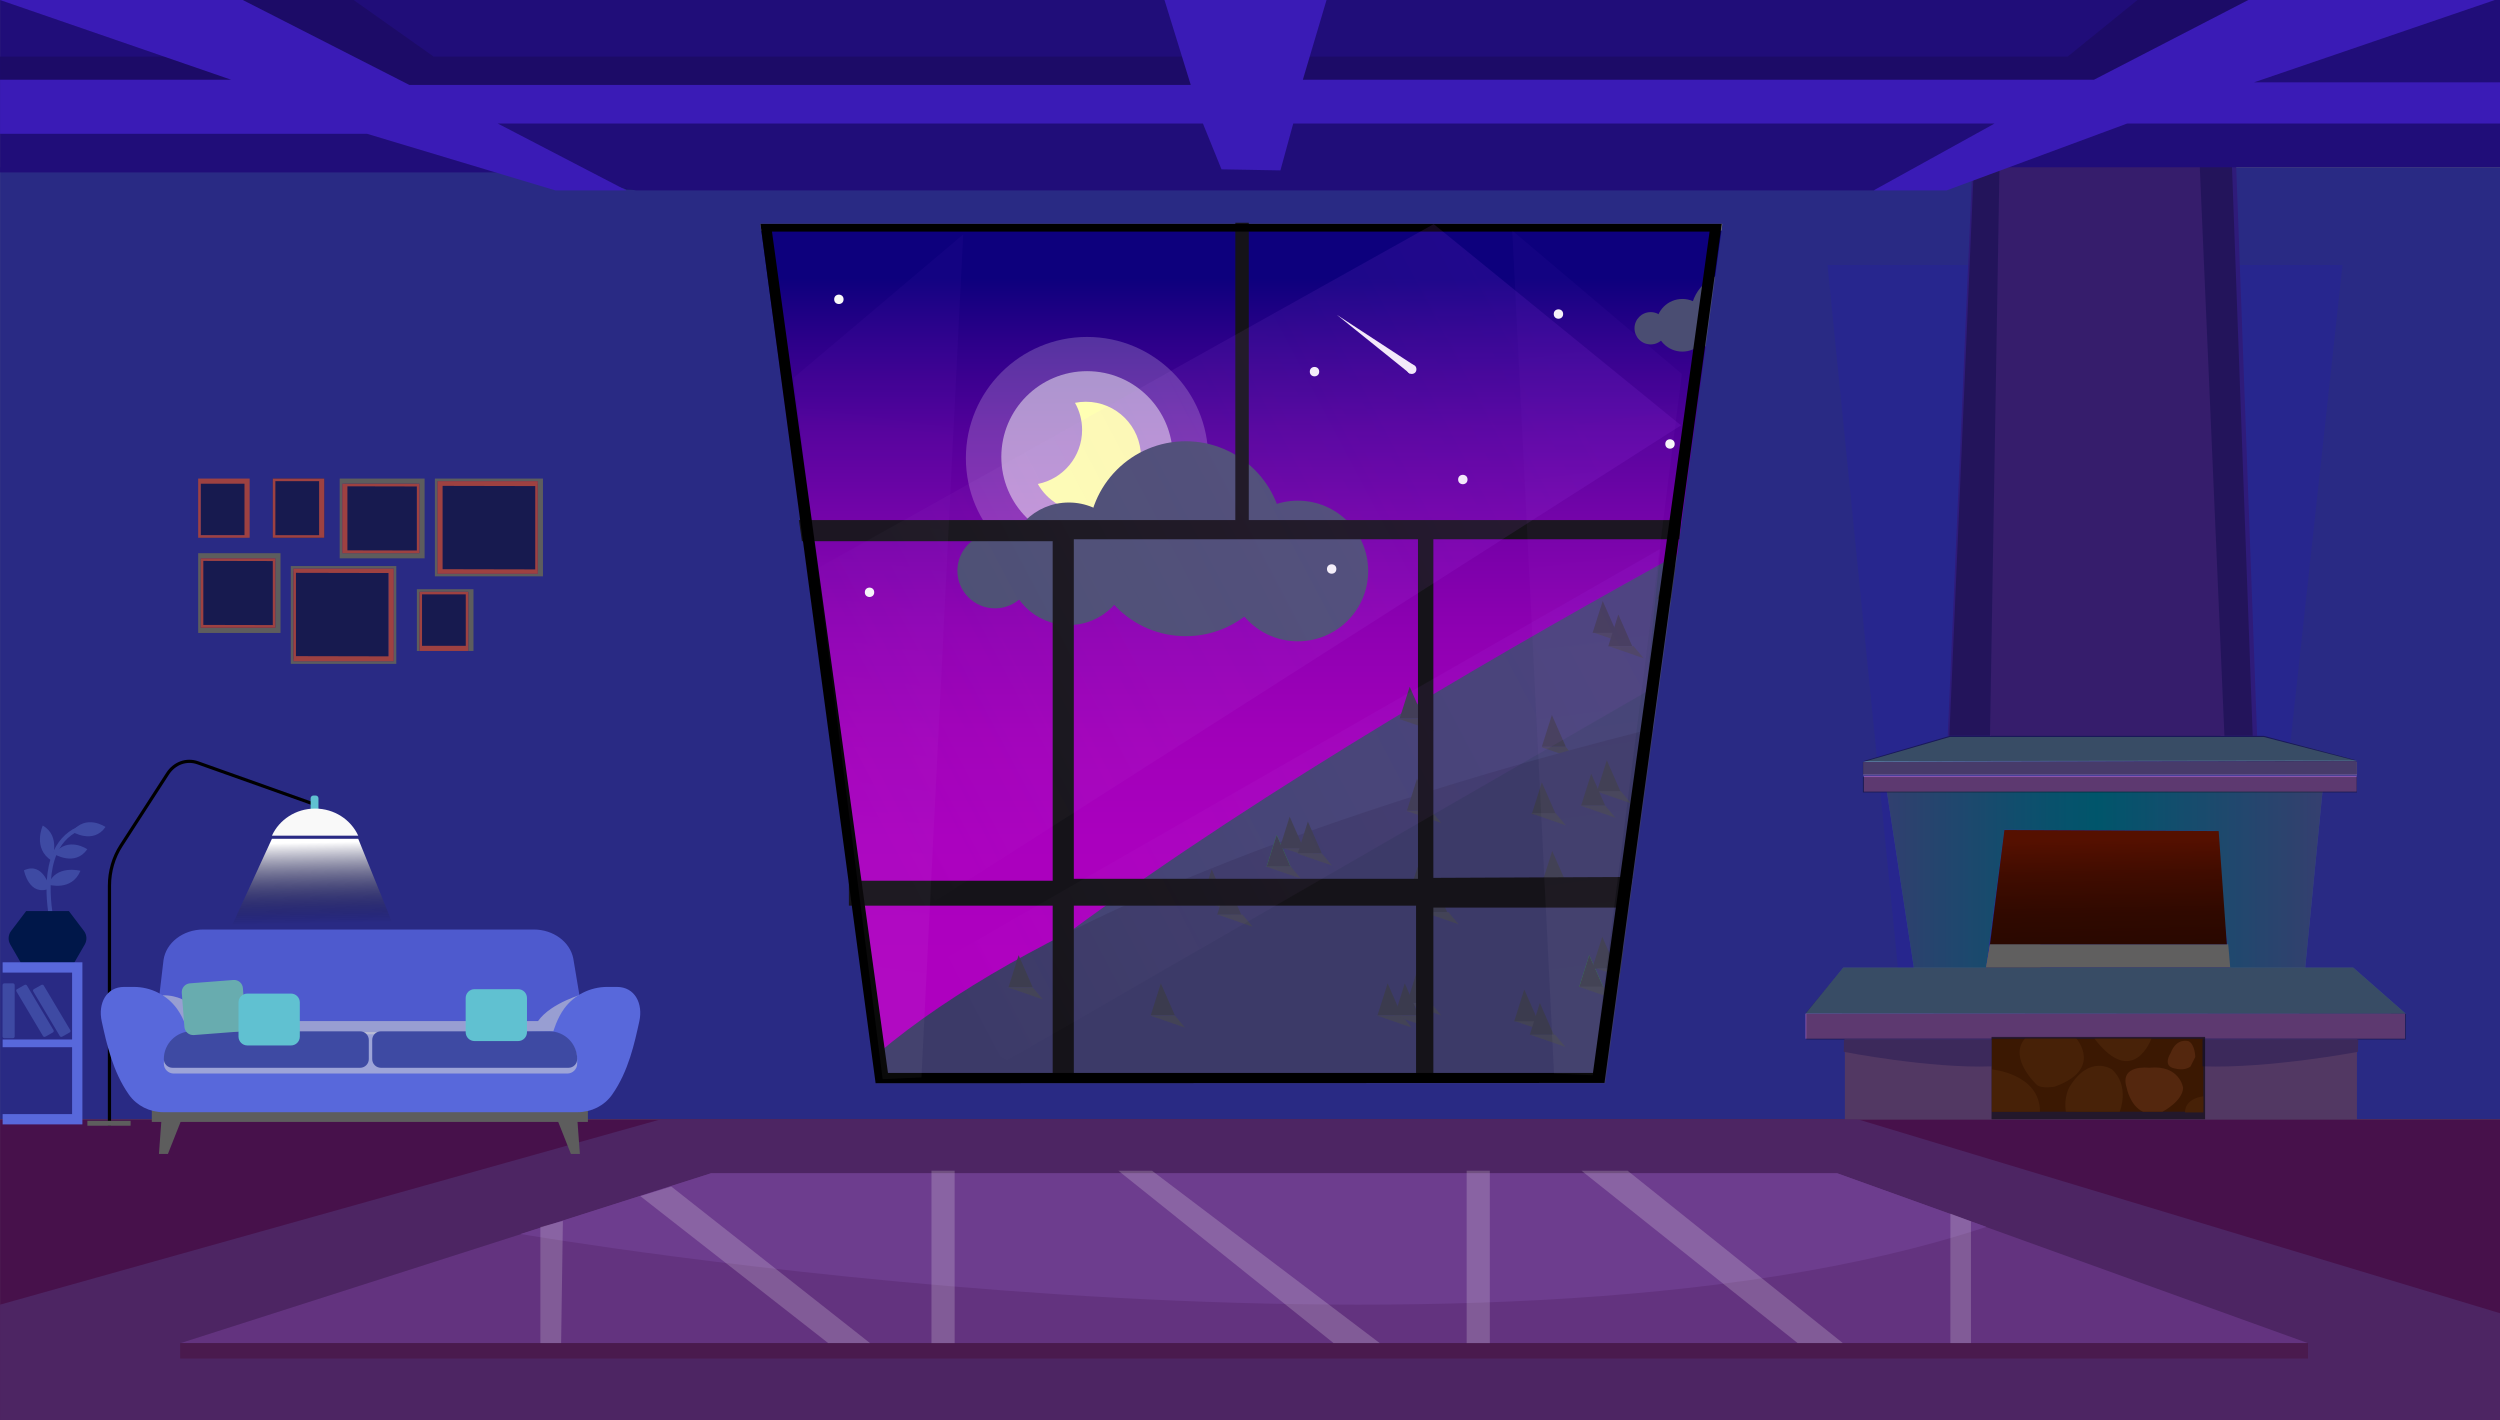 <?xml version="1.0" encoding="utf-8"?>
<!-- Generator: Adobe Illustrator 17.0.0, SVG Export Plug-In . SVG Version: 6.00 Build 0)  -->
<!DOCTYPE svg PUBLIC "-//W3C//DTD SVG 1.1//EN" "http://www.w3.org/Graphics/SVG/1.1/DTD/svg11.dtd">
<svg version="1.1" id="Layer_1" xmlns="http://www.w3.org/2000/svg" xmlns:xlink="http://www.w3.org/1999/xlink" x="0px" y="0px"
	 width="971.634px" height="551.958px" viewBox="0 0 971.634 551.958" enable-background="new 0 0 971.634 551.958"
	 xml:space="preserve">
<rect x="0" y="0" width="971.634" height="551.958" fill="#808080" stroke="none"/>
<g>
	
		<linearGradient id="SVGID_1_" gradientUnits="userSpaceOnUse" x1="468.41" y1="338.088" x2="468.41" y2="655" gradientTransform="matrix(1 0 0 1 -54 -230.084)">
		<stop  offset="0" style="stop-color:#0D007D"/>
		<stop  offset="0.075" style="stop-color:#2B0089"/>
		<stop  offset="0.191" style="stop-color:#53009A"/>
		<stop  offset="0.309" style="stop-color:#7400A7"/>
		<stop  offset="0.431" style="stop-color:#8E00B2"/>
		<stop  offset="0.556" style="stop-color:#A000B9"/>
		<stop  offset="0.688" style="stop-color:#AA00BE"/>
		<stop  offset="0.837" style="stop-color:#AE00BF"/>
		<stop  offset="0.849" style="stop-color:#AE00BF"/>
		<stop  offset="0.966" style="stop-color:#AE00BF"/>
	</linearGradient>
	<rect x="104.969" y="89.653" fill="url(#SVGID_1_)" width="618.882" height="333.977"/>
	<path fill="#424272" d="M725.28,176.603c0,0-282.238,143.167-381.335,246.553l381.335-87.662V176.603z"/>
	<g>
		<polygon fill="#3B3B4E" points="648.162,220.206 644.248,232.583 653.592,232.583 		"/>
		<polygon fill="#3B3B4E" points="653.214,213.06 649.299,225.436 658.644,225.436 		"/>
		<polygon fill="#3B3B4E" points="648.162,220.206 644.248,232.583 653.592,232.583 		"/>
		<polyline fill="#434356" points="618.595,245.599 618.821,245.677 632.235,250.313 628.277,245.599 		"/>
		<polygon fill="#3B3B4E" points="628.966,238.787 625.052,251.163 634.397,251.163 		"/>
		<polyline fill="#434356" points="625.191,251.126 625.416,251.204 638.83,255.842 634.874,251.126 		"/>
		<polyline fill="#434356" points="643.911,232.408 644.136,232.484 657.55,237.122 653.592,232.408 		"/>
		<polyline fill="#434356" points="650.982,225.335 651.208,225.413 664.622,230.05 660.664,225.335 		"/>
		<polygon fill="#3B3B4E" points="660.285,214.966 656.371,227.341 665.716,227.341 		"/>
		<polyline fill="#434356" points="656.035,227.355 656.259,227.433 669.673,232.071 665.716,227.355 		"/>
		<polygon fill="#3B3B4E" points="702.719,198.291 698.803,210.666 708.149,210.666 		"/>
		<polyline fill="#434356" points="698.467,210.771 698.692,210.849 712.106,215.486 708.149,210.771 		"/>
		<polygon fill="#3B3B4E" points="622.905,233.546 618.989,245.923 628.335,245.923 		"/>
		<polyline fill="#434356" points="698.635,244.646 698.861,244.723 712.275,249.361 708.317,244.646 		"/>
		<polygon fill="#3B3B4E" points="709.007,237.834 705.091,250.21 714.437,250.21 		"/>
		<polyline fill="#434356" points="705.231,250.173 705.457,250.251 718.871,254.888 714.913,250.173 		"/>
		<polygon fill="#3B3B4E" points="702.944,232.594 699.029,244.969 708.375,244.969 		"/>
		<polygon fill="#3B3B4E" points="603.145,277.854 599.229,290.231 608.575,290.231 		"/>
		<polyline fill="#434356" points="598.893,290.335 599.119,290.413 612.533,295.049 608.575,290.335 		"/>
		<polygon fill="#3B3B4E" points="547.879,266.897 543.964,279.272 553.309,279.272 		"/>
		<polyline fill="#434356" points="543.627,279.377 543.853,279.455 557.267,284.092 553.309,279.377 		"/>
	</g>
	<path fill="#3C3A68" d="M724.327,264.741c0,0-299.198,55.504-398.295,158.889h398.295V264.741z"/>
	<polygon fill="#279551" points="496.181,324.545 492.267,336.92 501.611,336.92 	"/>
	<polygon fill="#3B3B4E" points="501.234,317.397 497.318,329.774 506.664,329.774 	"/>
	<polygon fill="#3B3B4E" points="496.181,324.545 492.267,336.92 501.611,336.92 	"/>
	<polygon fill="#3B3B4E" points="599.232,304.058 595.317,316.434 604.664,316.434 	"/>
	<polygon fill="#3B3B4E" points="603.273,330.737 599.358,343.114 608.705,343.114 	"/>
	<polygon fill="#3B3B4E" points="624.491,295.482 620.575,307.859 629.921,307.859 	"/>
	<polygon fill="#3B3B4E" points="640.655,317.397 636.74,329.774 646.086,329.774 	"/>
	<polygon fill="#3B3B4E" points="661.871,295.482 657.956,307.859 667.302,307.859 	"/>
	<polyline fill="#434356" points="466.615,349.936 466.84,350.014 480.254,354.651 476.297,349.936 	"/>
	<polygon fill="#3B3B4E" points="649.748,300.723 645.833,313.099 655.178,313.099 	"/>
	<polygon fill="#3B3B4E" points="476.985,343.125 473.071,355.5 482.415,355.5 	"/>
	<polyline fill="#434356" points="473.211,355.465 473.435,355.541 486.849,360.179 482.893,355.465 	"/>
	<polyline fill="#434356" points="491.929,336.745 492.155,336.823 505.569,341.46 501.611,336.745 	"/>
	<polyline fill="#434356" points="499.002,329.673 499.227,329.751 512.641,334.387 508.684,329.673 	"/>
	<polygon fill="#3B3B4E" points="508.305,319.303 504.391,331.68 513.735,331.68 	"/>
	<polyline fill="#434356" points="504.054,331.694 504.278,331.771 517.693,336.408 513.735,331.694 	"/>
	<polygon fill="#3B3B4E" points="550.738,302.628 546.823,315.005 556.168,315.005 	"/>
	<polyline fill="#434356" points="546.486,315.109 546.712,315.187 560.126,319.824 556.168,315.109 	"/>
	<polyline fill="#434356" points="594.924,316.063 595.149,316.139 608.563,320.777 604.606,316.063 	"/>
	<polyline fill="#434356" points="599.023,342.806 599.247,342.884 612.661,347.522 608.705,342.806 	"/>
	<polyline fill="#434356" points="636.346,329.673 636.57,329.751 649.985,334.387 646.028,329.673 	"/>
	<polyline fill="#434356" points="620.239,307.503 620.464,307.581 633.877,312.217 629.921,307.503 	"/>
	<polyline fill="#434356" points="657.619,307.56 657.845,307.638 671.259,312.276 667.302,307.56 	"/>
	<polyline fill="#434356" points="645.496,313.032 645.722,313.11 659.136,317.746 655.178,313.032 	"/>
	<polygon fill="#3B3B4E" points="618.428,300.723 614.513,313.099 623.858,313.099 	"/>
	<polyline fill="#434356" points="614.176,313.089 614.402,313.167 627.816,317.804 623.858,313.089 	"/>
	<polygon fill="#3B3B4E" points="656.82,304.058 652.905,316.434 662.25,316.434 	"/>
	<polyline fill="#434356" points="653.044,316.539 653.27,316.616 666.684,321.254 662.727,316.539 	"/>
	<polygon fill="#3B3B4E" points="470.924,337.884 467.009,350.26 476.354,350.26 	"/>
	<polygon fill="#279551" points="617.67,371.234 613.756,383.611 623.102,383.611 	"/>
	<polygon fill="#3B3B4E" points="622.723,364.088 618.807,376.465 628.153,376.465 	"/>
	<polygon fill="#3B3B4E" points="617.67,371.234 613.756,383.611 623.102,383.611 	"/>
	<polygon fill="#3B3B4E" points="713.099,350.748 709.185,363.124 718.53,363.124 	"/>
	<polygon fill="#3B3B4E" points="696.655,387.433 692.739,399.808 702.085,399.808 	"/>
	<polyline fill="#434356" points="588.104,396.627 588.329,396.705 601.743,401.341 597.786,396.627 	"/>
	<polygon fill="#3B3B4E" points="598.475,389.814 594.56,402.191 603.906,402.191 	"/>
	<polyline fill="#434356" points="594.7,402.154 594.925,402.232 608.338,406.869 604.382,402.154 	"/>
	<polyline fill="#434356" points="613.419,383.436 613.644,383.512 627.058,388.15 623.102,383.436 	"/>
	<polyline fill="#434356" points="620.491,376.363 620.716,376.44 634.13,381.078 630.173,376.363 	"/>
	<polygon fill="#3B3B4E" points="629.795,365.994 625.88,378.37 635.225,378.37 	"/>
	<polyline fill="#434356" points="625.543,378.383 625.767,378.461 639.182,383.098 635.225,378.383 	"/>
	<polygon fill="#3B3B4E" points="672.227,349.319 668.312,361.694 677.658,361.694 	"/>
	<polyline fill="#434356" points="667.975,361.8 668.201,361.878 681.615,366.514 677.658,361.8 	"/>
	<polygon fill="#3B3B4E" points="694.62,306.916 690.704,319.293 700.05,319.293 	"/>
	<polyline fill="#434356" points="690.368,319.398 690.592,319.475 704.006,324.112 700.05,319.398 	"/>
	<polyline fill="#434356" points="708.791,362.752 709.015,362.83 722.429,367.467 718.473,362.752 	"/>
	<polyline fill="#434356" points="692.403,399.502 692.627,399.58 706.041,404.216 702.085,399.502 	"/>
	<polygon fill="#3B3B4E" points="592.413,384.574 588.499,396.951 597.843,396.951 	"/>
	<polyline fill="#434356" points="546.654,348.984 546.88,349.062 560.294,353.698 556.336,348.984 	"/>
	<polygon fill="#3B3B4E" points="557.026,342.173 553.111,354.548 562.456,354.548 	"/>
	<polyline fill="#434356" points="553.25,354.511 553.476,354.589 566.889,359.227 562.933,354.511 	"/>
	<polygon fill="#3B3B4E" points="550.964,336.931 547.05,349.308 556.394,349.308 	"/>
	<polygon fill="#3B3B4E" points="451.164,382.192 447.249,394.568 456.594,394.568 	"/>
	<polyline fill="#434356" points="446.912,394.672 447.138,394.751 460.552,399.388 456.594,394.672 	"/>
	<g>
		<polygon fill="#3B3B4E" points="395.898,371.234 391.983,383.611 401.329,383.611 		"/>
		<polyline fill="#434356" points="391.646,383.715 391.872,383.793 405.286,388.429 401.329,383.715 		"/>
	</g>
	<polygon fill="#3B3B4E" points="539.304,382.192 535.389,394.568 544.734,394.568 	"/>
	<polyline fill="#434356" points="535.052,394.672 535.276,394.751 548.691,399.388 544.734,394.672 	"/>
	<polygon fill="#3B3B4E" points="550.738,377.428 546.823,389.803 556.168,389.803 	"/>
	<polyline fill="#434356" points="546.486,389.909 546.712,389.987 560.126,394.623 556.168,389.909 	"/>
	<polygon fill="#3B3B4E" points="545.974,382.192 542.059,394.568 551.404,394.568 	"/>
	<polyline fill="#434356" points="541.722,394.672 541.947,394.751 555.361,399.388 551.404,394.672 	"/>
	<g>
		<circle fill="#4A4D72" cx="641.535" cy="127.584" r="6.277"/>
		<circle fill="#4A4D72" cx="653.859" cy="126.422" r="10.231"/>
		<circle fill="#4A4D72" cx="673.389" cy="122.237" r="16.276"/>
		<circle fill="#4A4D72" cx="692.106" cy="124.214" r="11.742"/>
	</g>
	<g>
		<g>
			<circle opacity="0.2" fill="#FFFFFF" enable-background="new    " cx="422.484" cy="178.042" r="47.092"/>
			<circle opacity="0.5" fill="#F9F9F9" enable-background="new    " cx="422.484" cy="177.566" r="33.315"/>
			<path fill="#FFFFB3" d="M422.008,156.141c-1.441,0-2.849,0.145-4.211,0.416c1.759,3.109,2.767,6.7,2.767,10.528
				c0,10.391-7.398,19.052-17.214,21.009c3.679,6.505,10.652,10.897,18.658,10.897c11.832,0,21.425-9.592,21.425-21.425
				C443.433,165.733,433.84,156.141,422.008,156.141z"/>
		</g>
		<g>
			<circle fill="#4A4D72" cx="386.706" cy="221.825" r="14.613"/>
			<circle fill="#4A4D72" cx="415.391" cy="219.119" r="23.813"/>
			<circle fill="#4A4D72" cx="460.852" cy="209.377" r="37.884"/>
			<circle fill="#4A4D72" cx="504.419" cy="221.921" r="27.33"/>
		</g>
	</g>
	<circle fill="#F9F9F9" cx="225.506" cy="264.979" r="1.826"/>
	<circle fill="#F9F9F9" cx="517.557" cy="221.147" r="1.826"/>
	<circle fill="#F9F9F9" cx="223.6" cy="136.344" r="1.826"/>
	<circle fill="#F9F9F9" cx="233.605" cy="188.275" r="1.826"/>
	<circle fill="#F9F9F9" cx="326.032" cy="116.334" r="1.826"/>
	<circle fill="#F9F9F9" cx="337.944" cy="230.2" r="1.826"/>
	<circle fill="#F9F9F9" cx="510.887" cy="144.443" r="1.826"/>
	<circle fill="#F9F9F9" cx="568.535" cy="186.368" r="1.826"/>
	<circle fill="#F9F9F9" cx="605.696" cy="122.051" r="1.826"/>
	<circle fill="#F9F9F9" cx="649.051" cy="172.552" r="1.826"/>
	<circle fill="#F9F9F9" cx="154.041" cy="199.708" r="1.826"/>
	<circle fill="#F9F9F9" cx="131.65" cy="130.626" r="1.826"/>
	<circle fill="#F9F9F9" cx="144.514" cy="128.721" r="1.826"/>
	<g>
		<g>
			<polygon fill="#F9F9F9" points="547.927,145.178 519.607,122.388 549.294,141.795 			"/>
		</g>
		<circle fill="#F9F9F9" cx="548.67" cy="143.509" r="1.826"/>
	</g>
</g>
<path fill="#292A84" d="M0.021,65v370h972V65H0.021z M623.875,421H340.793L295.52,87h373.878L623.875,421z"/>
<rect x="0.021" y="435" fill="#47114B" width="972" height="117"/>
<polygon fill="#4D2563" points="0.021,507.053 0.021,552 972.021,552 972.021,510.506 721.942,435 256.912,435 "/>
<g>
	<polygon fill="#63337F" points="70.203,522 896.95,522 714.031,456 276.329,456 	"/>
	<rect x="70.021" y="522" fill="#4A1A4E" width="827" height="6"/>
	<path fill="#6D3D8E" d="M202.299,479.598c0,0,370.05,63.598,569.693-2.777L714.031,456H276.329L202.299,479.598z"/>
	<g opacity="0.2">
		<g>
			<polygon fill="#FCF9F7" points="210.021,476.901 218.77,474.515 218.076,522 210.021,522 			"/>
			<polygon fill="#FCF9F7" points="248.844,464.871 260.872,461.125 338.13,522 321.886,522 			"/>
			<rect x="362.021" y="455" fill="#FCF9F7" width="9" height="67"/>
			<polygon fill="#FCF9F7" points="447.728,455 536.228,522 518.304,522 434.659,455 			"/>
			<rect x="570.021" y="455" fill="#FCF9F7" width="9" height="67"/>
			<polygon fill="#FCF9F7" points="614.646,455 698.665,522 716.216,522 632.57,455 			"/>
			<polygon fill="#FCF9F7" points="758.021,471.674 758.021,522 766.021,522 766.021,474.661 			"/>
		</g>
	</g>
</g>
<polygon fill="#160D68" points="216.582,49.755 244.962,67.677 726.672,67.677 746.836,47.515 778.95,47.515 728.165,73.651 
	243.469,73.651 185.962,47.515 211.355,41.54 "/>
<polygon fill="#27268E" points="710.267,103 910.419,103 876.065,417.996 742.144,421.063 "/>
<g>
	<path fill="#151319" d="M652.726,209.587l0.592-7.456H485.345V86.563h-5.231v115.568H310.491l1.167,8.202h97.468v131.971h-79.207
		v9.693h79.207v67.849h8.22v-67.849h133.008v67.849h6.725v-67.104h75.471l1.839-11.908l-77.31,0.351V209.587H652.726z
		 M551.102,341.557H417.346V209.587h133.756V341.557z"/>
	<path d="M295.546,87l44.762,333.997l283.275-0.109L669.165,87h-122.11H295.546z M619.1,417H345.113L300.03,90h364.403L619.1,417z"
		/>
</g>
<g opacity="0.4">
	<linearGradient id="SVGID_2_" gradientUnits="userSpaceOnUse" x1="316.31" y1="296.02" x2="612.75" y2="139.678">
		<stop  offset="0.03" style="stop-color:#FFFFFF;stop-opacity:0"/>
		<stop  offset="0.078" style="stop-color:#FAF2FF;stop-opacity:0.03"/>
		<stop  offset="0.315" style="stop-color:#E0B5FF;stop-opacity:0.18"/>
		<stop  offset="0.532" style="stop-color:#CC85FF;stop-opacity:0.317"/>
		<stop  offset="0.723" style="stop-color:#BE62FF;stop-opacity:0.437"/>
		<stop  offset="0.878" style="stop-color:#B54DFF;stop-opacity:0.536"/>
		<stop  offset="0.98" style="stop-color:#B245FF;stop-opacity:0.6"/>
	</linearGradient>
	<polygon opacity="0.5" fill="url(#SVGID_2_)" points="557.203,87.093 318.177,220.669 338.13,366.392 653.327,165.316 	"/>
	<linearGradient id="SVGID_3_" gradientUnits="userSpaceOnUse" x1="360.379" y1="396.035" x2="638.838" y2="249.176">
		<stop  offset="0.03" style="stop-color:#FFFFFF;stop-opacity:0"/>
		<stop  offset="0.078" style="stop-color:#FAF2FF;stop-opacity:0.051"/>
		<stop  offset="0.315" style="stop-color:#E0B5FF;stop-opacity:0.3"/>
		<stop  offset="0.532" style="stop-color:#CC85FF;stop-opacity:0.528"/>
		<stop  offset="0.723" style="stop-color:#BE62FF;stop-opacity:0.729"/>
		<stop  offset="0.878" style="stop-color:#B54DFF;stop-opacity:0.893"/>
		<stop  offset="0.98" style="stop-color:#B245FF"/>
	</linearGradient>
	<polygon opacity="0.2" fill="url(#SVGID_3_)" points="645.33,213.295 341.4,387.29 391.414,412.124 639.717,268.929 	"/>
	
		<linearGradient id="SVGID_4_" gradientUnits="userSpaceOnUse" x1="244.304" y1="405.257" x2="506.466" y2="266.994" gradientTransform="matrix(0.579 -0.815 0.815 0.579 -154.679 368.508)">
		<stop  offset="0.03" style="stop-color:#FFFFFF"/>
		<stop  offset="0.078" style="stop-color:#FAF2FF"/>
		<stop  offset="0.315" style="stop-color:#E0B5FF"/>
		<stop  offset="0.532" style="stop-color:#CC85FF"/>
		<stop  offset="0.723" style="stop-color:#BE62FF"/>
		<stop  offset="0.878" style="stop-color:#B54DFF"/>
		<stop  offset="0.98" style="stop-color:#B245FF"/>
	</linearGradient>
	<polygon opacity="0.1" fill="url(#SVGID_4_)" points="308.443,146.834 343.047,419.401 358.117,418.738 374.337,91.147 	"/>
	
		<linearGradient id="SVGID_5_" gradientUnits="userSpaceOnUse" x1="451.706" y1="694.821" x2="713.869" y2="556.557" gradientTransform="matrix(-0.579 -0.815 -0.815 0.579 1472.95 368.508)">
		<stop  offset="0.03" style="stop-color:#FFFFFF"/>
		<stop  offset="0.078" style="stop-color:#FAF2FF"/>
		<stop  offset="0.315" style="stop-color:#E0B5FF"/>
		<stop  offset="0.532" style="stop-color:#CC85FF"/>
		<stop  offset="0.723" style="stop-color:#BE62FF"/>
		<stop  offset="0.878" style="stop-color:#B54DFF"/>
		<stop  offset="0.98" style="stop-color:#B245FF"/>
	</linearGradient>
	<polygon opacity="0.1" fill="url(#SVGID_5_)" points="653.653,145.34 619.05,417.907 603.979,417.244 587.76,89.653 	"/>
</g>
<polyline opacity="0.1" fill="none" points="651.429,172.159 974.021,431.651 974.021,553 -6.864,553 648.844,170.852 "/>
<g>
	<polygon fill="#2F1B7A" points="869.014,62 877.229,286 756.989,286 766.697,62 	"/>
	<polygon fill="#482790" points="854.824,62 864.533,286 773.419,286 777.153,62 	"/>
</g>
<polygon fill="#5879A0" points="916.065,295.784 879.843,286.449 757.735,286.449 724.128,296.157 "/>
<polygon opacity="0.37" enable-background="new    " points="916.065,295.559 879.843,286 757.735,286 724.128,295.82 "/>
<polyline fill="#705EA8" points="916.065,296.157 916.065,301.385 724.128,301.385 724.128,296.157 915.318,295.784 "/>
<linearGradient id="SVGID_6_" gradientUnits="userSpaceOnUse" x1="902.808" y1="345" x2="733.09" y2="345">
	<stop  offset="0" style="stop-color:#5464B0"/>
	<stop  offset="0.518" style="stop-color:#0087AA"/>
	<stop  offset="0.689" style="stop-color:#187CAC"/>
	<stop  offset="1" style="stop-color:#4E64B0"/>
</linearGradient>
<polygon fill="url(#SVGID_6_)" points="902.808,306 895.153,384 867.52,384 860.799,322.903 779.02,322.461 770.805,384 
	745.039,384 733.09,306 "/>
<polygon opacity="0.37" fill="#020202" enable-background="new    " points="902.808,306 895.153,384 867.52,384 860.799,322.903 
	779.02,322.461 770.805,384 745.039,384 733.09,306 "/>
<polyline fill="#5879A0" points="895.9,376.061 914.571,376.061 934.985,393.983 701.723,393.983 716.41,376.061 "/>
<polygon fill="#945BB2" points="934.736,393.983 934.736,393.983 934.736,403.691 701.723,403.691 701.723,393.983 "/>
<polygon opacity="0.37" enable-background="new    " points="935.021,394 935.021,394 935.021,404 702.021,404 702.021,394 "/>
<rect x="717.021" y="404" fill="#523863" width="199" height="31"/>
<rect x="774.166" y="403.691" fill="#8A3703" width="82.152" height="28.377"/>
<path fill="#A94F10" d="M836.153,403.691c0,0-7.093,19.609-22.114,0H836.153z"/>
<path fill="#A74D0F" d="M807.027,403.691c0,0,10.456,11.948-8.589,18.669c0,0-4.854,0.84-6.721-0.653
	c0,0-11.296-10.361-4.761-18.016H807.027z"/>
<path fill="#A74D0F" d="M774.166,415.639c0,0,18.671,1.68,18.671,16.429h-18.671V415.639z"/>
<path fill="#A74D0F" d="M856.318,426.094c0,0-7.095,0.638-7.095,6.243h7.095V426.094z"/>
<path fill="#A94F10" d="M823.83,432.068c0,0,4.108-9.895-2.987-16.429c0,0-8.775-6.063-16.617,6.956c0,0-2.24,4.058-1.307,9.472
	H823.83z"/>
<path fill="#C65A1E" d="M840.463,432.068c0,0,7.802-4.006,8.013-9.277c0,0-1.265-9.066-13.284-7.801c0,0-11.597-1.476-8.645,7.801
	c0,0,1.265,6.958,6.326,9.277H840.463z"/>
<path fill="#C65A1E" d="M853.196,410.816c0,0-0.036-4.745-2.532-6.13c0,0-4.69-1.596-7.004,4.519c0,0-3.537,5.244,1.665,6.077
	c0,0,3.671,1.083,6.023-0.798L853.196,410.816z"/>
<polyline fill="#605F5F" points="866.005,367.019 866.773,376 771.9,376 773.419,367 866.021,367 "/>
<polygon fill="#605F5F" points="793.021,367 793.021,376 771.925,376 773.419,367 "/>
<path fill="#A1441B" d="M860.799,323.041"/>
<linearGradient id="SVGID_7_" gradientUnits="userSpaceOnUse" x1="1290.344" y1="321.94" x2="1289.594" y2="367.229" gradientTransform="matrix(-1 0 0 1 2109.041 0)">
	<stop  offset="0.099" style="stop-color:#551000"/>
	<stop  offset="0.397" style="stop-color:#400C00"/>
	<stop  offset="0.732" style="stop-color:#300900"/>
	<stop  offset="0.987" style="stop-color:#2A0800"/>
</linearGradient>
<polygon fill="url(#SVGID_7_)" points="860.799,323 862.292,323 865.469,367 773.419,367 779.02,322.597 "/>
<path fill="#3C295B" d="M916.399,408.8c0,0-34.378,6.541-60.378,5.645V404h60.534L916.399,408.8z"/>
<path fill="#3C295B" d="M716.594,408.8c0,0,33.427,6.541,57.427,5.645V404h-57.361L716.594,408.8z"/>
<rect x="774.021" y="403" opacity="0.58" fill="#020202" width="83" height="32"/>
<g>
	<rect x="1344.021" y="-5030" fill="#F2EDED" width="826" height="935"/>
	<rect x="4329.021" y="-3368" fill="#F2EDED" width="1696" height="1570"/>
	<rect x="5916.021" y="-5639" fill="#F2EDED" width="1696" height="1570"/>
	<rect x="2320.021" y="-3636" fill="#F2EDED" width="1294" height="1184"/>
	<rect x="4211.021" y="-4971" fill="#F2EDED" width="1294" height="1184"/>
	<rect x="6669.021" y="-3044" fill="#F2EDED" width="904" height="1045"/>
	<g>
		<path fill="#5D5D5D" d="M1286.021-5095v1092h972v-1092H1286.021z M2222.021-4039h-904v-1020h904V-4039z"/>
		<path fill="#9E4141" d="M1318.021-5059v1020h904v-1020H1318.021z M2170.021-4095h-812v-912h812V-4095z"/>
	</g>
	<g>
		<path fill="#5D5D5D" d="M6637.021-3055v1092h972v-1092H6637.021z M7573.021-1999h-904v-1020h904V-1999z"/>
		<path fill="#9E4141" d="M6669.021-3019v1020h904v-1020H6669.021z M7521.021-2055h-812v-912h812V-2055z"/>
	</g>
	<rect x="2702.021" y="-4914" fill="#F2EDED" width="904" height="1045"/>
	<g>
		<path fill="#5D5D5D" d="M2670.021-4925v1092h972v-1092H2670.021z M3606.021-3869h-904v-1020h904V-3869z"/>
		<path fill="#9E4141" d="M2702.021-4889v1020h904v-1020H2702.021z M3554.021-3925h-812v-912h812V-3925z"/>
	</g>
	<g>
		<path fill="#5D5D5D" d="M2222.021-3735v1360h1476v-1360H2222.021z M3642.021-2419h-1371v-1271h1371V-2419z"/>
		<path fill="#9E4141" d="M2271.021-3690v1271h1371v-1271H2271.021z M3592.021-2486.646l-1261-2.761V-3626.02l1261,2.761V-2486.646z
			"/>
	</g>
	<g>
		<path fill="#5D5D5D" d="M4123.021-5059v1360h1476v-1360H4123.021z M5543.021-3743h-1371v-1271h1371V-3743z"/>
		<path fill="#9E4141" d="M4172.021-5014v1271h1371v-1271H4172.021z M5493.021-3810.646l-1261-2.761v-1136.613l1261,2.762V-3810.646
			z"/>
	</g>
	<g>
		<path fill="#5D5D5D" d="M5808.021-5739v1770h1921v-1770H5808.021z M7656.021-4027h-1784v-1653h1784V-4027z"/>
		<path fill="#9E4141" d="M5872.021-5680v1653h1784v-1653H5872.021z M7591.021-4114.6l-1641-3.593v-1478.999l1641,3.593V-4114.6z"/>
	</g>
	<g>
		<path fill="#5D5D5D" d="M4223.021-3465v1770h1921v-1770H4223.021z M6071.021-1753h-1784v-1653h1784V-1753z"/>
		<path fill="#9E4141" d="M4287.021-3406v1653h1784v-1653H4287.021z M6006.021-1840.136l-1641-3.593v-1478.999l1641,3.593V-1840.136
			z"/>
	</g>
</g>
<rect x="78.021" y="187" fill="#171A4F" width="18" height="21"/>
<rect x="114.021" y="222" fill="#171A4F" width="37" height="34"/>
<rect x="171.021" y="188" fill="#171A4F" width="38" height="34"/>
<rect x="78.021" y="218" fill="#171A4F" width="29" height="26"/>
<rect x="134.021" y="188" fill="#171A4F" width="28" height="27"/>
<rect x="163.021" y="230" fill="#171A4F" width="19" height="23"/>
<g>
	<path fill="#9E4141" d="M77.021,186v23h20v-23H77.021z M95.021,208h-17v-20h17V208z"/>
</g>
<g>
	<path fill="#5D5D5D" d="M162.021,229v24h22v-24H162.021z M182.021,253h-19v-23h19V253z"/>
	<path fill="#9E4141" d="M163.021,230v23h19v-23H163.021z M181.021,251h-17v-20h17V251z"/>
</g>
<rect x="106.021" y="186" fill="#171A4F" width="20" height="23"/>
<g>
	<path fill="#5D5D5D" d="M106.021,186v23h20v-23H106.021z M126.021,209h-20v-23h20V209z"/>
	<path fill="#9E4141" d="M106.021,186v23h20v-23H106.021z M124.021,208h-17v-21h17V208z"/>
</g>
<g>
	<path fill="#5D5D5D" d="M77.021,215v31h32v-31H77.021z M107.021,244h-29v-27h29V244z"/>
	<path fill="#9E4141" d="M78.021,217v27h29v-27H78.021z M106.021,242.937l-27-0.06v-24.884l27,0.06V242.937z"/>
</g>
<g>
	<path fill="#5D5D5D" d="M132.021,186v31h33v-31H132.021z M163.021,215h-30v-27h30V215z"/>
	<path fill="#9E4141" d="M133.021,188v27h30v-27H133.021z M162.021,213.95l-27-0.06v-24.884l27,0.06V213.95z"/>
</g>
<g>
	<path fill="#5D5D5D" d="M169.021,186v38h42v-38H169.021z M209.021,223h-39v-36h39V223z"/>
	<path fill="#9E4141" d="M170.021,187v36h39v-36H170.021z M208.021,221.295l-36-0.079v-32.38l36,0.079V221.295z"/>
</g>
<g>
	<path fill="#5D5D5D" d="M113.021,220v38h41v-38H113.021z M153.021,257h-39v-36h39V257z"/>
	<path fill="#9E4141" d="M114.021,221v36h39v-36H114.021z M151.021,255.091l-36-0.079v-32.38l36,0.079V255.091z"/>
</g>
<g>
	<path fill="#3E4AA3" d="M20.013,361.033c-0.055-0.202-1.349-5.04-1.795-11.434c-0.415-5.941-0.127-14.36,3.601-20.725
		c2.613-4.461,6.566-7.387,11.75-8.694l0.391,1.55c-4.751,1.198-8.371,3.873-10.76,7.949c-6.765,11.548-1.695,30.745-1.643,30.938
		L20.013,361.033z"/>
	<path fill="#3E4AA3" d="M19.42,345.299c0,0-2.49-10.606-10.103-7.051C9.317,338.249,11.234,348.674,19.42,345.299z"/>
	<path fill="#3E4AA3" d="M31.258,338.441c0,0-9.648-2.536-12.515,5.362C18.743,343.802,27.858,346.616,31.258,338.441z"/>
	<path fill="#3E4AA3" d="M20.06,334.484c0,0,3.866-9.481-3.446-13.62C16.614,320.864,12.562,329.774,20.06,334.484z"/>
	<path fill="#3E4AA3" d="M21.001,331.89c0,0,8.128,5.064,12.922-1.837C33.922,330.054,26.38,324.858,21.001,331.89z"/>
	<path fill="#3E4AA3" d="M28.081,323.241c0,0,8.128,5.064,12.922-1.837C41.003,321.405,33.461,316.209,28.081,323.241z"/>
</g>
<g>
	<path fill="#001749" d="M32.628,361.822l-5.852-7.723H18.56H18.38h-8.216l-5.852,7.723c-1.153,1.522-1.282,3.587-0.326,5.24
		l4.1,7.094H18.22h0.499h10.135l4.1-7.094C33.91,365.409,33.781,363.344,32.628,361.822z"/>
</g>
<g>
	<path fill="#3E4AA3" d="M5.024,403.512h-3.35c-0.376,0-0.682-0.305-0.682-0.682v-19.964c0-0.376,0.305-0.681,0.682-0.681h3.35
		c0.376,0,0.682,0.305,0.682,0.681v19.964C5.705,403.206,5.4,403.512,5.024,403.512z"/>
	<path fill="#3E4AA3" d="M20.55,401.263l-2.928,1.641c-0.319,0.178-0.726,0.073-0.91-0.236L6.39,385.316
		c-0.184-0.309-0.075-0.704,0.244-0.883l2.928-1.641c0.319-0.178,0.726-0.072,0.91,0.237l10.322,17.351
		C20.978,400.689,20.869,401.084,20.55,401.263z"/>
	<path fill="#3E4AA3" d="M27.083,401.263l-2.929,1.641c-0.318,0.178-0.726,0.073-0.91-0.236l-10.322-17.351
		c-0.184-0.309-0.075-0.704,0.244-0.883l2.928-1.641c0.318-0.178,0.726-0.072,0.91,0.237l10.322,17.351
		C27.51,400.689,27.401,401.084,27.083,401.263z"/>
</g>
<polygon fill="#5868DB" points="1.021,374 1.021,378 28.021,378 28.021,404 1.021,404 1.021,407 28.021,407 28.021,433 1.021,433 
	1.021,437 32.021,437 32.021,374 "/>
<g>
	<g>
		<path d="M46.543,328.319l18.067-27.942c2.809-4.344,7.813-6.153,12.451-4.5l46.34,16.498l-0.443,1.152l-46.324-16.492
			c-4.074-1.45-8.482,0.158-10.968,4.003L47.6,328.98c-2.9,4.485-4.433,9.762-4.433,15.261v93.224h-1.252v-93.224
			C41.915,338.508,43.516,333.002,46.543,328.319z"/>
		<g>
			<path fill="#60C1D1" d="M121.783,317.269h0.931c0.583,0,1.055-0.472,1.055-1.055v-5.965c0-0.583-0.472-1.055-1.055-1.055h-0.931
				c-0.583,0-1.055,0.472-1.055,1.055v5.965C120.729,316.797,121.201,317.269,121.783,317.269z"/>
			<g>
				<path fill="#F9F9F9" d="M122.455,314.256c7.493,0,13.931,4.332,16.77,10.535h-33.54
					C108.524,318.588,114.962,314.256,122.455,314.256z"/>
			</g>
		</g>
	</g>
	<rect x="33.959" y="435.613" fill="#5D5D5D" width="16.803" height="1.9"/>
</g>
<g>
	<polygon fill="#5D5D5D" points="62.8,434.506 61.771,448.488 65.259,448.488 70.79,434.506 	"/>
	<polygon fill="#5D5D5D" points="224.341,434.506 225.37,448.488 221.883,448.488 216.351,434.506 	"/>
	<path fill="#4E5ACE" d="M60.08,402.574l3.465-29.393c0.95-6.806,7.611-11.925,15.516-11.925h128.345
		c7.616,0,14.123,4.76,15.406,11.271l5.02,30.048H60.08z"/>
	<path opacity="0.55" fill="#D4D4D4" d="M227.118,386.161c0,0-12.915,3.44-18.013,10.684H78.774c0,0-3.466-10.144-15.569-10.018
		v17.707h165.28L227.118,386.161z"/>
	<rect x="59" y="428.753" fill="#5D5D5D" width="169.485" height="7.284"/>
	<path fill="#5868DB" d="M239.732,383.567h-3.7c-6.626,0-12.902,3.12-16.797,8.48c-2.79,3.838-4.167,8.793-4.167,8.793
		l-71.061,1.129l-71.061-1.129c0,0-1.377-4.956-4.167-8.793c-3.896-5.36-10.171-8.48-16.797-8.48h-3.7
		c-7.049,0-10.262,6.509-8.743,13.392c1.86,8.428,4.172,19.39,10.567,28.478c3.046,4.329,8.088,6.816,13.381,6.816h67.558h25.924
		h67.558c5.294,0,10.335-2.486,13.381-6.816c6.395-9.088,8.707-20.05,10.566-28.478
		C249.994,390.076,246.781,383.567,239.732,383.567z"/>
	<path opacity="0.55" fill="#D4D4D4" d="M220.465,417.237H67.535c-2.136,0-3.868-1.732-3.868-3.868l0,0
		c0-6.763,5.483-12.246,12.246-12.246h137.423c6.073,0,10.996,4.923,10.996,10.996v1.249
		C224.333,415.505,222.601,417.237,220.465,417.237z"/>
	<path fill="#3E4AA3" d="M139.96,414.999H67.048c-1.867,0-3.38-1.513-3.38-3.38l0,0c0-5.963,4.834-10.796,10.796-10.796h65.496
		c1.867,0,3.38,1.513,3.38,3.38v7.417C143.34,413.485,141.827,414.999,139.96,414.999z"/>
	<path fill="#3E4AA3" d="M220.953,414.999h-72.913c-1.867,0-3.38-1.513-3.38-3.38v-7.417c0-1.867,1.513-3.38,3.38-3.38h65.496
		c5.963,0,10.796,4.834,10.796,10.796l0,0C224.333,413.485,222.82,414.999,220.953,414.999z"/>
	<path fill="#68ACAF" d="M92.268,400.975L75.36,402.28c-1.892,0.146-3.543-1.269-3.689-3.161l-1.023-13.25
		c-0.146-1.892,1.269-3.543,3.161-3.689l16.907-1.305c1.892-0.146,3.543,1.269,3.689,3.161l1.023,13.25
		C95.574,399.177,94.159,400.829,92.268,400.975z"/>
	<path fill="#60C1D1" d="M113.09,406.321H96.132c-1.897,0-3.435-1.538-3.435-3.435v-13.29c0-1.897,1.538-3.435,3.435-3.435h16.957
		c1.897,0,3.435,1.538,3.435,3.435v13.29C116.525,404.783,114.987,406.321,113.09,406.321z"/>
	<path fill="#60C1D1" d="M201.377,404.609h-16.957c-1.897,0-3.435-1.538-3.435-3.435v-13.29c0-1.897,1.538-3.435,3.435-3.435h16.957
		c1.897,0,3.435,1.538,3.435,3.435v13.29C204.812,403.071,203.274,404.609,201.377,404.609z"/>
</g>
<g opacity="0.25">
	<g>
		<g>
			<polygon points="867.467,64.707 875.521,285.919 757.627,285.919 767.147,64.707 			"/>
		</g>
		<g>
			<polygon points="853.554,64.707 863.074,285.919 773.738,285.919 777.399,64.707 			"/>
		</g>
	</g>
</g>
<polyline opacity="0.37" enable-background="new    " points="841.021,376.061 914.571,376.061 934.985,393.983 701.723,393.812 
	716.41,376.061 "/>
<rect x="724.408" y="301.631" fill="#945BB2" width="191.488" height="6.03"/>
<polyline opacity="0.37" enable-background="new    " points="916.021,296 916.021,301 724.021,301 724.021,296.157 
	915.242,295.705 "/>
<rect x="724.021" y="302" opacity="0.37" enable-background="new    " width="192" height="6"/>
<g>
	<polygon fill="#200D79" points="0.021,67 176.253,67 206.127,67 247.203,74 728.165,74 771.855,65 972.021,65 972.021,0 0.021,0 	
		"/>
	<polygon fill="#1C0B67" points="0.021,22 81.405,22 86.384,0 137.418,0 168.536,22 803.596,22 830.731,0 881.267,0 818.283,37 
		0.021,37 	"/>
	<polygon fill="#3A1BB6" points="0.021,52 142.646,52 215.836,74 243.469,74 193.431,48 467.519,48 474.739,65.812 497.642,66.222 
		502.621,48 775.216,48 728.165,74 756.545,74 826.748,48 972.021,48 972.021,32 876.039,32 969.642,0 873.798,0 813.802,31 
		506.355,31 515.566,0 452.583,0 462.789,33 159.076,33 94.35,0 0,0 89.869,31 0.021,31 	"/>
</g>
<linearGradient id="SVGID_8_" gradientUnits="userSpaceOnUse" x1="120.907" y1="327.476" x2="121.501" y2="358.945">
	<stop  offset="0" style="stop-color:#FFFFFF"/>
	<stop  offset="1" style="stop-color:#000000;stop-opacity:0"/>
</linearGradient>
<polygon fill="url(#SVGID_8_)" points="153.021,360 90.021,360 105.685,326 139.225,326 "/>
</svg>
